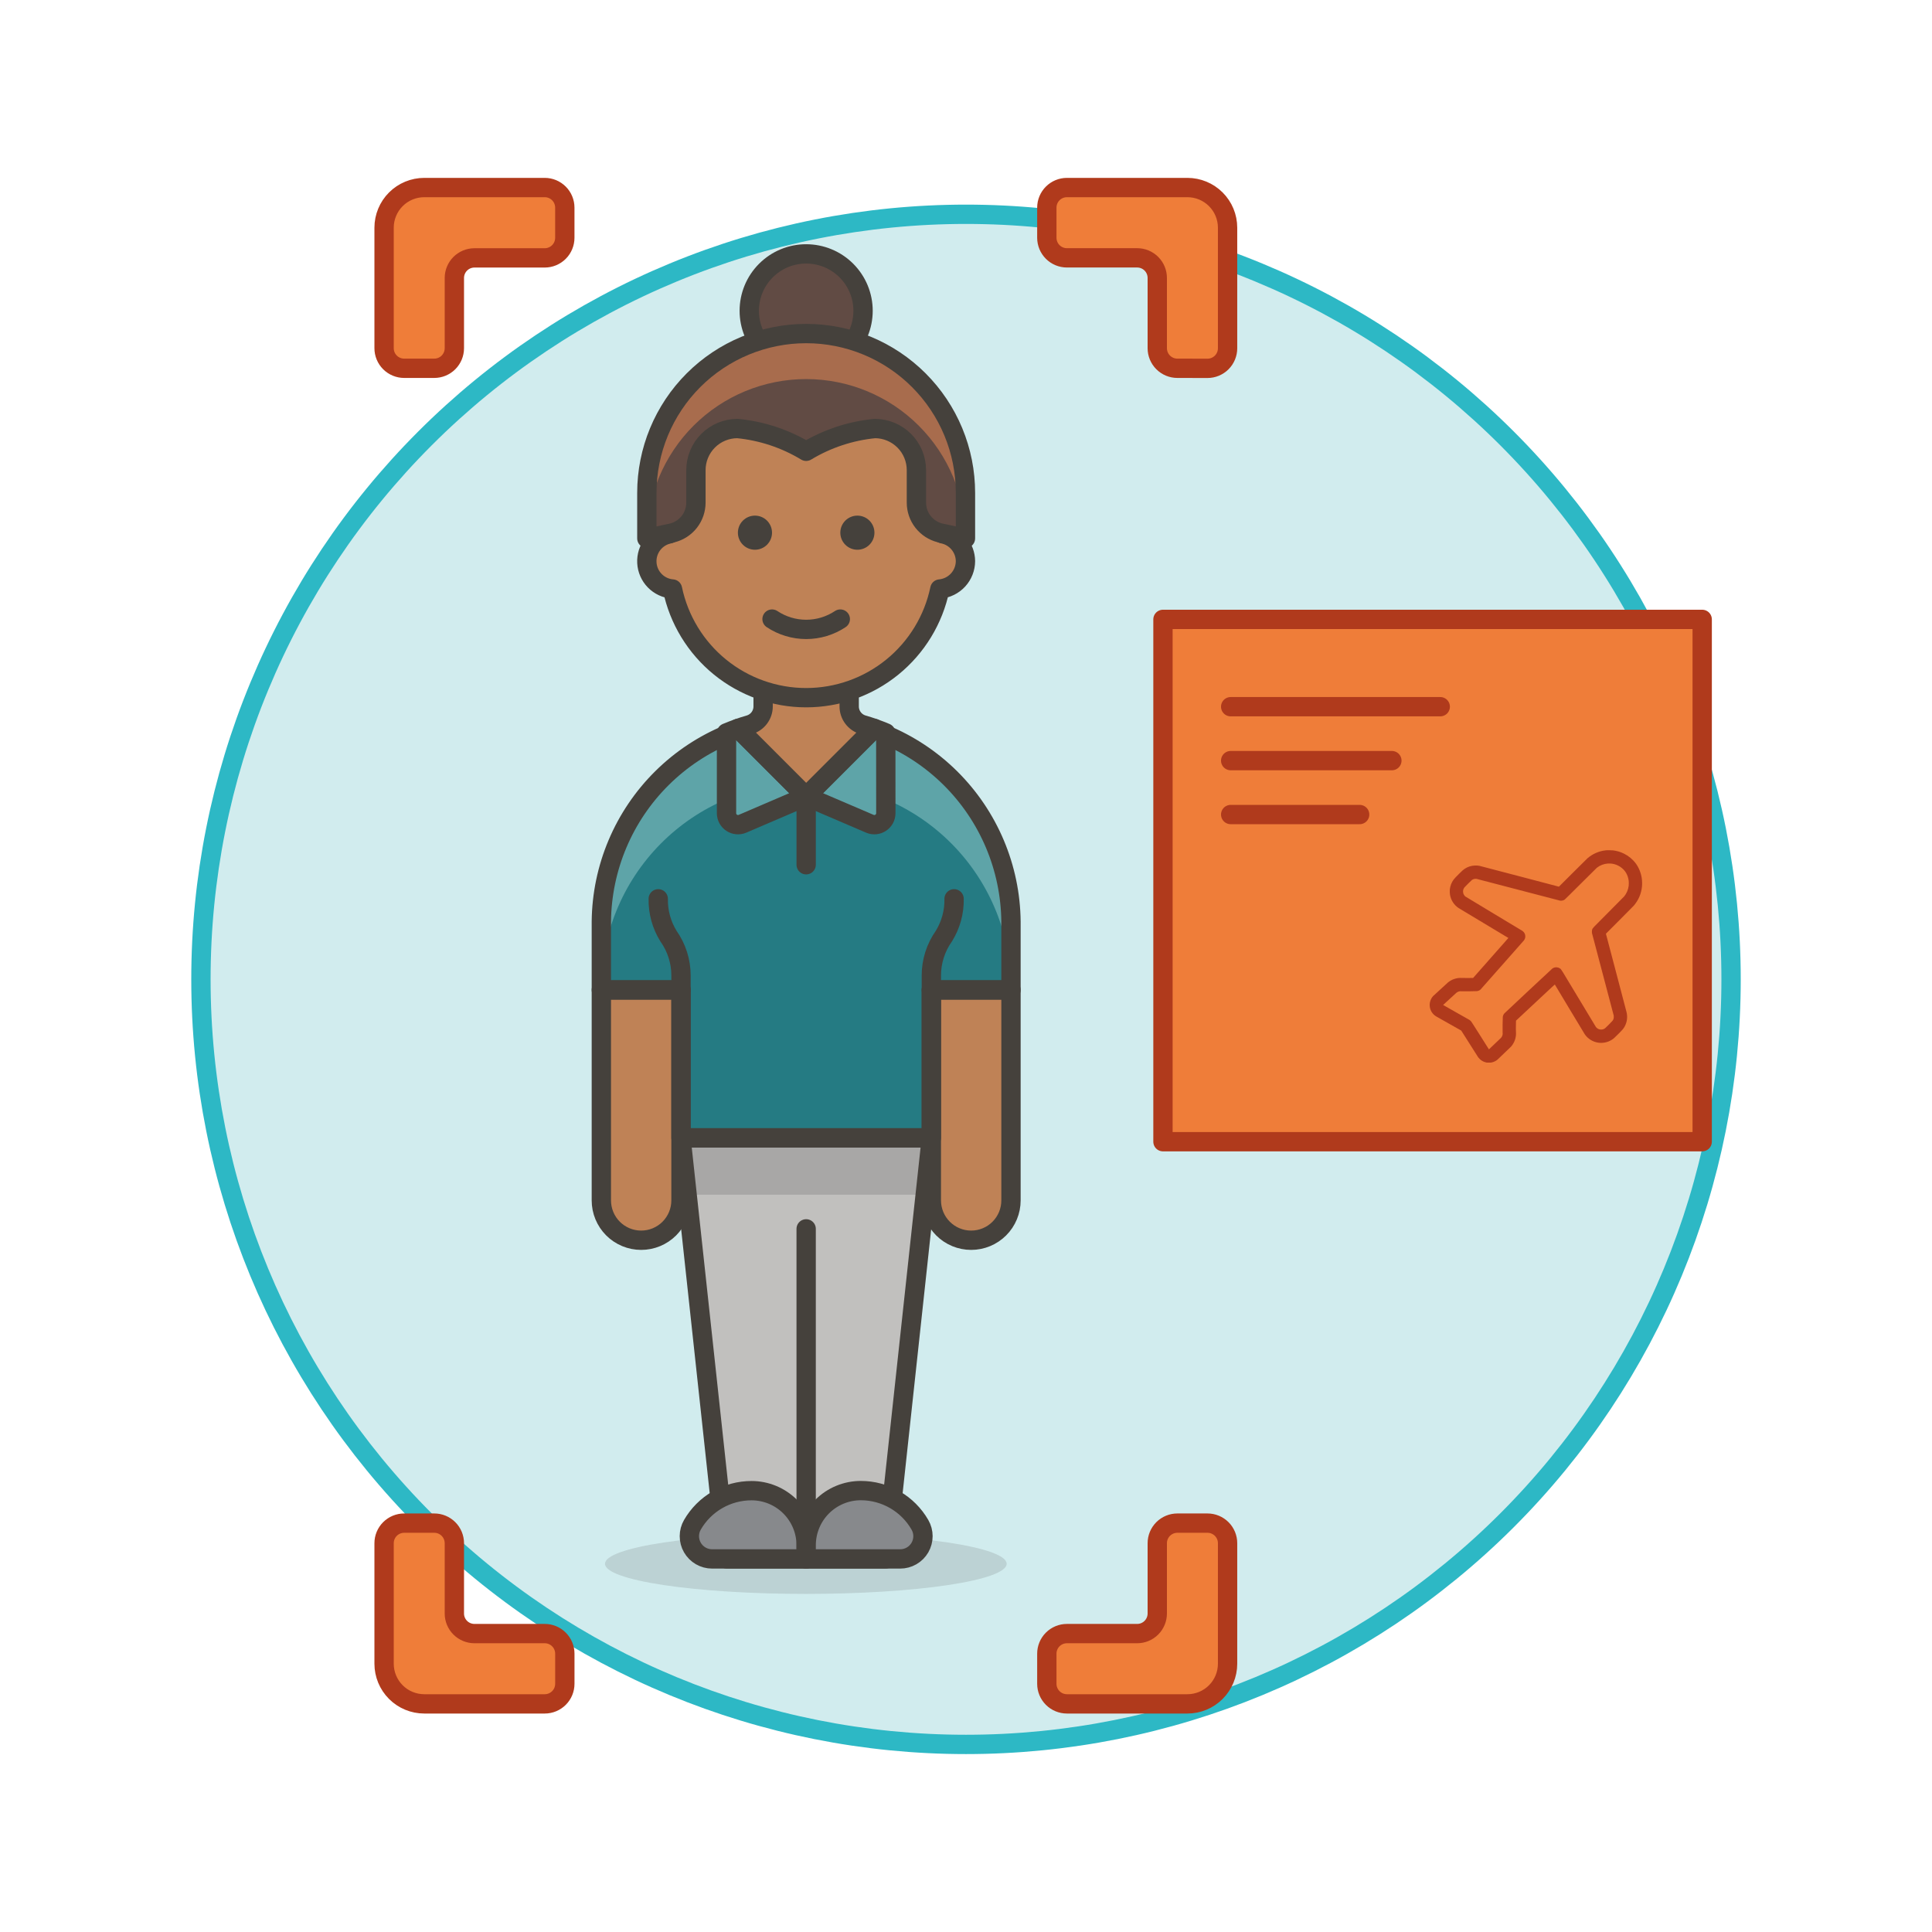 <svg width="400" height="400" viewBox="0 0 400 400" fill="none" xmlns="http://www.w3.org/2000/svg">
<path d="M41.6 202.764C41.6 244.775 58.289 285.064 87.994 314.77C117.7 344.476 157.99 361.164 200 361.164C242.01 361.164 282.3 344.476 312.006 314.77C341.712 285.064 358.4 244.775 358.4 202.764C358.4 181.963 354.303 161.365 346.343 142.147C338.382 122.929 326.715 105.467 312.006 90.758C297.297 76.05 279.835 64.382 260.617 56.422C241.399 48.461 220.801 44.364 200 44.364C179.199 44.364 158.601 48.461 139.383 56.422C120.165 64.382 102.703 76.05 87.994 90.758C73.286 105.467 61.618 122.929 53.658 142.147C45.697 161.365 41.6 181.963 41.6 202.764Z" fill="#D1ECEE" stroke="#2DB8C5" stroke-width="4"/>
<path opacity="0.15" d="M125.259 323.766C125.259 324.585 126.334 325.396 128.424 326.153C130.513 326.91 133.576 327.597 137.437 328.177C141.298 328.756 145.882 329.215 150.927 329.529C155.972 329.842 161.378 330.003 166.839 330.003C172.299 330.003 177.706 329.842 182.751 329.529C187.795 329.215 192.379 328.756 196.24 328.177C200.101 327.597 203.164 326.91 205.254 326.153C207.343 325.396 208.419 324.585 208.419 323.766C208.419 322.947 207.343 322.136 205.254 321.379C203.164 320.623 200.101 319.935 196.24 319.356C192.379 318.777 187.795 318.317 182.751 318.004C177.706 317.691 172.299 317.529 166.839 317.529C161.378 317.529 155.972 317.691 150.927 318.004C145.882 318.317 141.298 318.777 137.437 319.356C133.576 319.935 130.513 320.623 128.424 321.379C126.334 322.136 125.259 322.947 125.259 323.766Z" fill="#45413C"/>
<path d="M112.785 38.828H87.837C85.632 38.828 83.516 39.704 81.957 41.264C80.397 42.823 79.521 44.939 79.521 47.144V72.092C79.521 73.195 79.959 74.252 80.739 75.032C81.519 75.812 82.576 76.25 83.679 76.25H89.912C91.015 76.25 92.072 75.812 92.852 75.032C93.632 74.252 94.07 73.195 94.07 72.092V57.551C94.07 57.005 94.178 56.464 94.386 55.96C94.596 55.455 94.902 54.997 95.288 54.611C95.674 54.225 96.132 53.919 96.637 53.709C97.141 53.501 97.682 53.393 98.228 53.393H112.781C113.883 53.392 114.94 52.953 115.72 52.174C116.5 51.395 116.938 50.337 116.939 49.235V42.994C116.94 41.891 116.503 40.833 115.724 40.051C114.945 39.27 113.888 38.83 112.785 38.828Z" fill="#EF7D39" stroke="#B03A1C" stroke-width="4" stroke-linecap="round" stroke-linejoin="round"/>
<path d="M249.999 76.262C251.102 76.262 252.159 75.824 252.939 75.044C253.719 74.264 254.157 73.207 254.157 72.104V47.144C254.157 44.939 253.281 42.823 251.721 41.264C250.162 39.704 248.046 38.828 245.841 38.828H220.893C219.79 38.829 218.733 39.268 217.954 40.047C217.174 40.827 216.736 41.884 216.735 42.986V49.227C216.736 50.33 217.174 51.386 217.954 52.166C218.733 52.946 219.79 53.384 220.893 53.385H235.446C235.992 53.386 236.533 53.494 237.038 53.703C237.542 53.913 238 54.22 238.386 54.607C238.772 54.994 239.078 55.453 239.286 55.958C239.494 56.463 239.601 57.005 239.6 57.551V72.092C239.6 73.195 240.038 74.252 240.818 75.032C241.598 75.812 242.655 76.25 243.758 76.25L249.999 76.262Z" fill="#EF7D39" stroke="#B03A1C" stroke-width="4" stroke-linecap="round" stroke-linejoin="round"/>
<path d="M220.893 352.769H245.841C248.046 352.769 250.162 351.893 251.721 350.333C253.281 348.773 254.157 346.658 254.157 344.453V319.505C254.157 318.402 253.719 317.344 252.939 316.565C252.159 315.785 251.102 315.347 249.999 315.347H243.762C243.216 315.346 242.674 315.453 242.169 315.662C241.665 315.871 241.206 316.177 240.819 316.563C240.433 316.949 240.126 317.408 239.917 317.913C239.708 318.417 239.6 318.958 239.6 319.505V334.058C239.6 335.16 239.162 336.218 238.382 336.998C237.602 337.778 236.545 338.216 235.442 338.216H220.893C219.79 338.216 218.732 338.654 217.953 339.434C217.173 340.213 216.735 341.271 216.735 342.374V348.611C216.735 349.713 217.173 350.771 217.953 351.551C218.732 352.331 219.79 352.769 220.893 352.769Z" fill="#EF7D39" stroke="#B03A1C" stroke-width="4" stroke-linecap="round" stroke-linejoin="round"/>
<path d="M79.521 319.505V344.453C79.521 346.658 80.397 348.773 81.957 350.333C83.516 351.893 85.632 352.769 87.837 352.769H112.785C113.888 352.769 114.945 352.331 115.725 351.551C116.505 350.771 116.943 349.713 116.943 348.611V342.374C116.943 341.271 116.505 340.213 115.725 339.434C114.945 338.654 113.888 338.216 112.785 338.216H98.228C97.125 338.216 96.068 337.778 95.288 336.998C94.508 336.218 94.07 335.16 94.07 334.058V319.505C94.07 318.402 93.632 317.344 92.852 316.565C92.072 315.785 91.015 315.347 89.912 315.347H83.679C82.576 315.347 81.519 315.785 80.739 316.565C79.959 317.344 79.521 318.402 79.521 319.505Z" fill="#EF7D39" stroke="#B03A1C" stroke-width="4" stroke-linecap="round" stroke-linejoin="round"/>
<path d="M209.314 190.813C209.206 179.637 204.69 168.956 196.75 161.091C188.809 153.227 178.084 148.815 166.908 148.815C155.732 148.815 145.007 153.227 137.067 161.091C129.126 168.956 124.61 179.637 124.502 190.813V204.95H140.996V235.577H192.824V204.95H209.314V190.813Z" fill="#257B83"/>
<path d="M140.992 235.576L150.417 322.744H183.4L192.825 235.576H140.992Z" fill="#C1C0BE"/>
<path d="M191.55 247.353L192.825 235.576H140.992L142.267 247.353H191.55Z" fill="#A8A7A6"/>
<path d="M140.992 235.576L150.417 322.744H183.4L192.825 235.576H140.992Z" stroke="#45413C" stroke-width="4" stroke-linecap="round" stroke-linejoin="round"/>
<path d="M124.502 204.95V248.534C124.502 249.617 124.716 250.689 125.13 251.689C125.544 252.689 126.152 253.598 126.917 254.364C127.683 255.129 128.592 255.737 129.592 256.151C130.592 256.565 131.664 256.779 132.747 256.779C133.83 256.779 134.902 256.565 135.902 256.151C136.903 255.737 137.811 255.129 138.577 254.364C139.343 253.598 139.95 252.689 140.364 251.689C140.779 250.689 140.992 249.617 140.992 248.534V204.95H124.502Z" fill="#BF8256" stroke="#45413C" stroke-width="4" stroke-linecap="round" stroke-linejoin="round"/>
<path d="M209.314 204.95V248.534C209.314 250.721 208.446 252.818 206.899 254.364C205.353 255.91 203.256 256.779 201.069 256.779C198.883 256.779 196.786 255.91 195.24 254.364C193.693 252.818 192.825 250.721 192.825 248.534V204.95H209.314Z" fill="#BF8256" stroke="#45413C" stroke-width="4" stroke-linecap="round" stroke-linejoin="round"/>
<path d="M166.906 148.409C155.66 148.409 144.874 152.877 136.922 160.829C128.97 168.781 124.502 179.567 124.502 190.813V204.95C124.448 199.347 125.505 193.788 127.612 188.596C129.719 183.404 132.834 178.68 136.777 174.699C140.72 170.717 145.413 167.557 150.585 165.4C155.757 163.243 161.305 162.133 166.908 162.133C172.512 162.133 178.06 163.243 183.231 165.4C188.403 167.557 193.096 170.717 197.039 174.699C200.982 178.68 204.097 183.404 206.204 188.596C208.311 193.788 209.368 199.347 209.314 204.95V190.813C209.314 185.244 208.217 179.73 206.086 174.585C203.954 169.44 200.831 164.765 196.893 160.828C192.955 156.89 188.28 153.767 183.135 151.636C177.989 149.505 172.475 148.409 166.906 148.409Z" fill="#5EA4A8"/>
<path d="M209.314 190.813C209.206 179.637 204.69 168.956 196.75 161.091C188.809 153.227 178.084 148.815 166.908 148.815C155.732 148.815 145.007 153.227 137.067 161.091C129.126 168.956 124.61 179.637 124.502 190.813V204.95H140.996V235.577H192.824V204.95H209.314V190.813Z" stroke="#45413C" stroke-width="4" stroke-linecap="round" stroke-linejoin="round"/>
<path d="M140.996 204.95V201.98C140.999 199.055 140.092 196.202 138.402 193.814C136.966 191.497 136.23 188.814 136.283 186.088" stroke="#45413C" stroke-width="4" stroke-linecap="round" stroke-linejoin="round"/>
<path d="M192.825 204.95V201.98C192.822 199.055 193.728 196.202 195.419 193.814C196.853 191.497 197.588 188.814 197.533 186.088" stroke="#45413C" stroke-width="4" stroke-linecap="round" stroke-linejoin="round"/>
<path d="M166.906 254.422V322.744" stroke="#45413C" stroke-width="4" stroke-linecap="round" stroke-linejoin="round"/>
<path d="M147.435 322.76C146.608 322.76 145.795 322.542 145.079 322.128C144.363 321.714 143.769 321.119 143.355 320.403C142.942 319.687 142.725 318.874 142.725 318.047C142.725 317.22 142.942 316.408 143.356 315.692C144.596 313.542 146.381 311.757 148.53 310.517C150.68 309.277 153.119 308.625 155.6 308.627C158.599 308.627 161.474 309.818 163.595 311.938C165.715 314.059 166.906 316.934 166.906 319.933V322.76H147.435Z" fill="#87898C" stroke="#45413C" stroke-width="4" stroke-linecap="round" stroke-linejoin="round"/>
<path d="M186.378 322.76C187.205 322.761 188.018 322.543 188.734 322.13C189.451 321.716 190.046 321.121 190.46 320.405C190.874 319.689 191.092 318.876 191.092 318.048C191.092 317.221 190.874 316.408 190.46 315.692C189.222 313.54 187.439 311.753 185.29 310.51C183.141 309.267 180.702 308.612 178.22 308.611C175.221 308.611 172.345 309.802 170.224 311.922C168.103 314.043 166.911 316.918 166.91 319.917V322.76H186.378Z" fill="#87898C" stroke="#45413C" stroke-width="4" stroke-linecap="round" stroke-linejoin="round"/>
<path d="M150.417 168.395C150.422 168.783 150.522 169.164 150.708 169.505C150.894 169.845 151.16 170.135 151.484 170.349C151.808 170.562 152.179 170.693 152.566 170.731C152.952 170.768 153.341 170.71 153.7 170.562L166.906 164.899L152.817 150.809C152.025 151.094 151.205 151.399 150.417 151.736V168.395Z" fill="#5EA4A8" stroke="#45413C" stroke-width="4" stroke-linecap="round" stroke-linejoin="round"/>
<path d="M183.4 168.395C183.395 168.783 183.295 169.164 183.109 169.505C182.923 169.845 182.656 170.135 182.332 170.349C182.009 170.562 181.637 170.693 181.251 170.731C180.865 170.768 180.475 170.71 180.117 170.562L166.906 164.899L180.992 150.809C181.784 151.094 182.604 151.399 183.392 151.736L183.4 168.395Z" fill="#5EA4A8" stroke="#45413C" stroke-width="4" stroke-linecap="round" stroke-linejoin="round"/>
<path d="M166.906 179.036V164.898" stroke="#45413C" stroke-width="4" stroke-linecap="round" stroke-linejoin="round"/>
<path d="M178.675 150.064C177.851 149.826 177.126 149.326 176.61 148.639C176.094 147.953 175.816 147.117 175.816 146.259V132.039H157.996V146.259C157.996 147.118 157.717 147.954 157.201 148.64C156.684 149.327 155.958 149.827 155.133 150.064C154.341 150.29 153.577 150.536 152.816 150.805L166.906 164.899L180.992 150.809C180.234 150.54 179.462 150.292 178.675 150.064Z" fill="#BF8256" stroke="#45413C" stroke-width="4" stroke-linecap="round" stroke-linejoin="round"/>
<path d="M199.889 116.175C199.877 114.834 199.401 113.538 198.542 112.508C197.683 111.478 196.494 110.777 195.177 110.524V106.754C195.177 99.256 192.198 92.065 186.897 86.764C181.595 81.462 174.404 78.483 166.906 78.483C159.409 78.483 152.218 81.462 146.916 86.764C141.614 92.065 138.636 99.256 138.636 106.754V110.524C137.26 110.779 136.024 111.525 135.157 112.624C134.291 113.723 133.853 115.099 133.926 116.496C133.998 117.894 134.576 119.217 135.552 120.22C136.528 121.223 137.835 121.837 139.23 121.948C140.557 128.308 144.033 134.016 149.074 138.114C154.114 142.211 160.412 144.448 166.908 144.448C173.405 144.448 179.703 142.211 184.743 138.114C189.784 134.016 193.26 128.308 194.587 121.948C196.03 121.817 197.373 121.153 198.354 120.086C199.334 119.018 199.881 117.624 199.889 116.175Z" fill="#BF8256" stroke="#45413C" stroke-width="4" stroke-linecap="round" stroke-linejoin="round"/>
<path d="M148.061 119.711C148.061 120.648 148.433 121.546 149.095 122.209C149.758 122.871 150.656 123.243 151.593 123.243C152.53 123.243 153.428 122.871 154.091 122.209C154.753 121.546 155.125 120.648 155.125 119.711C155.125 118.774 154.753 117.876 154.091 117.213C153.428 116.551 152.53 116.179 151.593 116.179C150.656 116.179 149.758 116.551 149.095 117.213C148.433 117.876 148.061 118.774 148.061 119.711Z" fill="#BF8256"/>
<path d="M178.688 119.711C178.688 120.648 179.06 121.546 179.722 122.209C180.385 122.871 181.283 123.243 182.22 123.243C183.157 123.243 184.055 122.871 184.718 122.209C185.38 121.546 185.752 120.648 185.752 119.711C185.752 118.774 185.38 117.876 184.718 117.213C184.055 116.551 183.157 116.179 182.22 116.179C181.283 116.179 180.385 116.551 179.722 117.213C179.06 117.876 178.688 118.774 178.688 119.711Z" fill="#BF8256"/>
<path d="M159.842 128.173C161.935 129.567 164.394 130.311 166.908 130.311C169.423 130.311 171.882 129.567 173.975 128.173" stroke="#45413C" stroke-width="4" stroke-linecap="round" stroke-linejoin="round"/>
<path d="M152.773 110.286C152.773 111.223 153.145 112.122 153.808 112.784C154.47 113.446 155.368 113.819 156.305 113.819C157.242 113.819 158.141 113.446 158.803 112.784C159.465 112.122 159.838 111.223 159.838 110.286C159.838 109.349 159.465 108.451 158.803 107.788C158.141 107.126 157.242 106.754 156.305 106.754C155.368 106.754 154.47 107.126 153.808 107.788C153.145 108.451 152.773 109.349 152.773 110.286Z" fill="#45413C"/>
<path d="M173.979 110.286C173.979 111.223 174.351 112.122 175.014 112.784C175.676 113.446 176.574 113.819 177.511 113.819C178.448 113.819 179.347 113.446 180.009 112.784C180.671 112.122 181.044 111.223 181.044 110.286C181.044 109.349 180.671 108.451 180.009 107.788C179.347 107.126 178.448 106.754 177.511 106.754C176.574 106.754 175.676 107.126 175.014 107.788C174.351 108.451 173.979 109.349 173.979 110.286Z" fill="#45413C"/>
<path d="M155.125 64.346C155.125 67.471 156.367 70.468 158.576 72.677C160.785 74.886 163.782 76.127 166.906 76.127C170.031 76.127 173.028 74.886 175.237 72.677C177.446 70.468 178.688 67.471 178.688 64.346C178.688 61.222 177.446 58.225 175.237 56.016C173.028 53.807 170.031 52.565 166.906 52.565C163.782 52.565 160.785 53.807 158.576 56.016C156.367 58.225 155.125 61.222 155.125 64.346Z" fill="#614B44" stroke="#45413C" stroke-width="4" stroke-linecap="round" stroke-linejoin="round"/>
<path d="M166.906 69.059C158.159 69.059 149.769 72.534 143.584 78.719C137.398 84.904 133.923 93.294 133.923 102.041V111.466L139.19 110.334C140.588 109.983 141.828 109.176 142.715 108.041C143.602 106.905 144.084 105.506 144.085 104.065V97.333C144.084 96.203 144.306 95.083 144.739 94.039C145.171 92.994 145.805 92.045 146.604 91.246C147.403 90.446 148.352 89.812 149.396 89.379C150.44 88.947 151.559 88.724 152.69 88.724C157.721 89.211 162.58 90.822 166.906 93.436C171.234 90.822 176.094 89.212 181.127 88.724C183.409 88.724 185.597 89.631 187.211 91.244C188.825 92.858 189.732 95.047 189.732 97.329V104.061C189.732 105.502 190.213 106.901 191.099 108.036C191.985 109.172 193.225 109.979 194.622 110.33L199.889 111.462V102.037C199.889 97.706 199.036 93.418 197.378 89.416C195.721 85.415 193.291 81.779 190.228 78.716C187.166 75.654 183.53 73.225 179.528 71.568C175.526 69.911 171.237 69.058 166.906 69.059Z" fill="#614B44"/>
<path d="M166.906 69.059C158.159 69.059 149.769 72.534 143.584 78.719C137.398 84.904 133.923 93.294 133.923 102.041V111.466C133.923 102.719 137.398 94.329 143.584 88.144C149.769 81.958 158.159 78.483 166.906 78.483C175.654 78.483 184.043 81.958 190.229 88.144C196.414 94.329 199.889 102.719 199.889 111.466V102.041C199.89 97.71 199.037 93.421 197.379 89.419C195.722 85.417 193.293 81.781 190.23 78.718C187.167 75.655 183.531 73.226 179.529 71.568C175.527 69.911 171.238 69.058 166.906 69.059Z" fill="#A86C4D"/>
<path d="M166.906 69.059C158.159 69.059 149.769 72.534 143.584 78.719C137.398 84.904 133.923 93.294 133.923 102.041V111.466L139.19 110.334C140.588 109.983 141.828 109.176 142.715 108.041C143.602 106.905 144.084 105.506 144.085 104.065V97.333C144.084 96.203 144.306 95.083 144.739 94.039C145.171 92.994 145.805 92.045 146.604 91.246C147.403 90.446 148.352 89.812 149.396 89.379C150.44 88.947 151.559 88.724 152.69 88.724C157.721 89.211 162.58 90.822 166.906 93.436C171.234 90.822 176.094 89.212 181.127 88.724C183.409 88.724 185.597 89.631 187.211 91.244C188.825 92.858 189.732 95.047 189.732 97.329V104.061C189.732 105.502 190.213 106.901 191.099 108.036C191.985 109.172 193.225 109.979 194.622 110.33L199.889 111.462V102.037C199.889 97.706 199.036 93.418 197.378 89.416C195.721 85.415 193.291 81.779 190.228 78.716C187.166 75.654 183.53 73.225 179.528 71.568C175.526 69.911 171.237 69.058 166.906 69.059Z" stroke="#45413C" stroke-width="4" stroke-linecap="round" stroke-linejoin="round"/>
<path d="M240.78 128.237H352.421V236.376H240.78V128.237Z" fill="#EF7D39" stroke="#B03A1C" stroke-width="4" stroke-linecap="round" stroke-linejoin="round"/>
<path d="M254.798 146.314H298.188" stroke="#B03A1C" stroke-width="4" stroke-linecap="round" stroke-linejoin="round"/>
<path d="M254.798 157.478H288.173" stroke="#B03A1C" stroke-width="4" stroke-linecap="round" stroke-linejoin="round"/>
<path d="M254.798 168.641H281.501" stroke="#B03A1C" stroke-width="4" stroke-linecap="round" stroke-linejoin="round"/>
<g clip-path="url(#clip0_4065_9611)">
<path fill-rule="evenodd" clip-rule="evenodd" d="M332.643 176.034C332.61 176.038 332.503 176.049 332.406 176.059C331.06 176.203 329.736 176.781 328.683 177.683C328.582 177.77 327.207 179.132 325.628 180.71L322.756 183.577L314.645 181.443C310.184 180.27 306.443 179.291 306.331 179.268C306.014 179.203 305.783 179.185 305.401 179.196C304.618 179.218 303.906 179.442 303.26 179.868C302.96 180.066 302.777 180.228 302.154 180.845C301.448 181.543 301.142 181.867 300.964 182.107C300.524 182.7 300.257 183.384 300.17 184.141C300.14 184.404 300.158 184.98 300.205 185.245C300.405 186.386 301.043 187.374 301.979 187.995C302.059 188.048 304.413 189.464 307.21 191.142L312.295 194.193L312.257 194.239C312.236 194.263 310.593 196.126 308.606 198.378L304.994 202.472L304.004 202.484C303.294 202.494 302.923 202.491 302.694 202.476C302.092 202.436 301.603 202.505 300.999 202.714C300.615 202.846 300.12 203.127 299.8 203.394C299.609 203.554 296.817 206.114 296.721 206.218C296.176 206.808 295.917 207.638 296.026 208.442C296.148 209.342 296.681 210.093 297.505 210.529C297.818 210.694 302.504 213.34 302.533 213.368C302.574 213.407 305.734 218.392 305.843 218.589C305.981 218.838 306.114 219.013 306.323 219.222C306.704 219.604 307.161 219.854 307.701 219.975C307.847 220.008 307.927 220.013 308.259 220.014C308.696 220.014 308.799 219.999 309.149 219.883C309.481 219.772 309.803 219.59 310.054 219.371C310.273 219.179 312.717 216.838 312.828 216.713C313.57 215.883 313.955 214.749 313.864 213.669C313.84 213.394 313.84 212.807 313.862 211.802L313.873 211.316L317.885 207.565C321.389 204.289 321.899 203.818 321.917 203.845C321.928 203.861 323.308 206.16 324.984 208.954C326.659 211.747 328.075 214.095 328.13 214.172C328.774 215.073 329.733 215.678 330.804 215.859C331.829 216.032 332.907 215.807 333.761 215.241C334.099 215.018 334.262 214.871 335.064 214.067C335.962 213.168 336.14 212.956 336.39 212.489C336.878 211.576 337.003 210.549 336.752 209.525C336.719 209.389 335.746 205.686 334.59 201.297L332.488 193.315L335.299 190.499C336.845 188.95 338.178 187.604 338.26 187.507C339.244 186.352 339.816 185.012 339.956 183.531C340.006 183.007 339.985 182.306 339.905 181.787C339.736 180.691 339.283 179.584 338.665 178.76C338.02 177.899 337.179 177.204 336.207 176.727C335.486 176.373 334.828 176.176 333.994 176.065C333.79 176.038 332.807 176.015 332.643 176.034ZM332.925 178.779C332.037 178.851 331.295 179.133 330.619 179.654C330.557 179.703 329.056 181.19 327.284 182.958C325.196 185.043 324.026 186.198 323.958 186.244C323.815 186.339 323.733 186.379 323.592 186.422C323.409 186.479 323.2 186.499 323.027 186.478C322.938 186.467 319.47 185.562 314.351 184.215C309.406 182.914 305.762 181.963 305.678 181.953C305.369 181.914 305.029 182 304.747 182.188C304.65 182.253 303.296 183.597 303.187 183.737C303.095 183.855 302.986 184.079 302.941 184.242C302.897 184.406 302.9 184.734 302.949 184.913C303.021 185.182 303.186 185.442 303.391 185.613C303.449 185.661 306.082 187.252 309.283 189.172C312.466 191.081 315.125 192.681 315.193 192.726C315.387 192.856 315.555 193.046 315.649 193.239C315.692 193.329 315.74 193.45 315.756 193.509C315.796 193.655 315.81 193.965 315.784 194.102C315.746 194.302 315.644 194.533 315.528 194.686C315.403 194.85 306.636 204.774 306.536 204.865C306.327 205.055 306.061 205.172 305.767 205.203C305.516 205.229 302.791 205.261 302.662 205.239C302.492 205.211 302.255 205.218 302.099 205.257C301.898 205.306 301.665 205.426 301.509 205.561C301.255 205.779 298.78 208.054 298.782 208.068C298.784 208.075 299.986 208.759 301.455 209.588C302.924 210.416 304.176 211.124 304.239 211.162C304.301 211.199 304.415 211.294 304.492 211.372C304.624 211.505 304.754 211.706 306.422 214.339C307.407 215.892 308.222 217.185 308.234 217.211C308.246 217.238 308.262 217.26 308.269 217.26C308.29 217.26 310.656 215.003 310.77 214.874C311.056 214.552 311.168 214.156 311.099 213.717C311.075 213.567 311.109 210.783 311.138 210.541C311.17 210.27 311.281 210.025 311.471 209.806C311.581 209.679 321.224 200.662 321.377 200.543C321.65 200.33 322.008 200.233 322.362 200.276C322.617 200.307 322.792 200.373 322.992 200.515C323.25 200.698 323.054 200.383 326.834 206.684C328.765 209.902 330.377 212.578 330.418 212.631C330.787 213.115 331.462 213.293 332.028 213.056C332.265 212.956 332.359 212.875 333.128 212.1C333.937 211.285 333.953 211.265 334.056 210.959C334.109 210.8 334.112 210.778 334.111 210.537L334.11 210.281L331.852 201.719L329.593 193.157L329.592 192.893C329.591 192.64 329.593 192.621 329.648 192.459C329.76 192.125 329.578 192.318 333.03 188.862C334.76 187.129 336.223 185.652 336.281 185.58C336.784 184.947 337.091 184.222 337.204 183.397C337.234 183.178 337.234 182.556 337.205 182.341C337.123 181.755 336.945 181.22 336.672 180.739C336.398 180.257 335.947 179.788 335.433 179.451C334.931 179.121 334.346 178.9 333.752 178.814C333.557 178.785 333.087 178.765 332.925 178.779Z" fill="#B03A1C"/>
</g>
<defs>
<clipPath id="clip0_4065_9611">
<rect width="44" height="44" fill="white" transform="translate(296 176)"/>
</clipPath>
</defs>
</svg>
